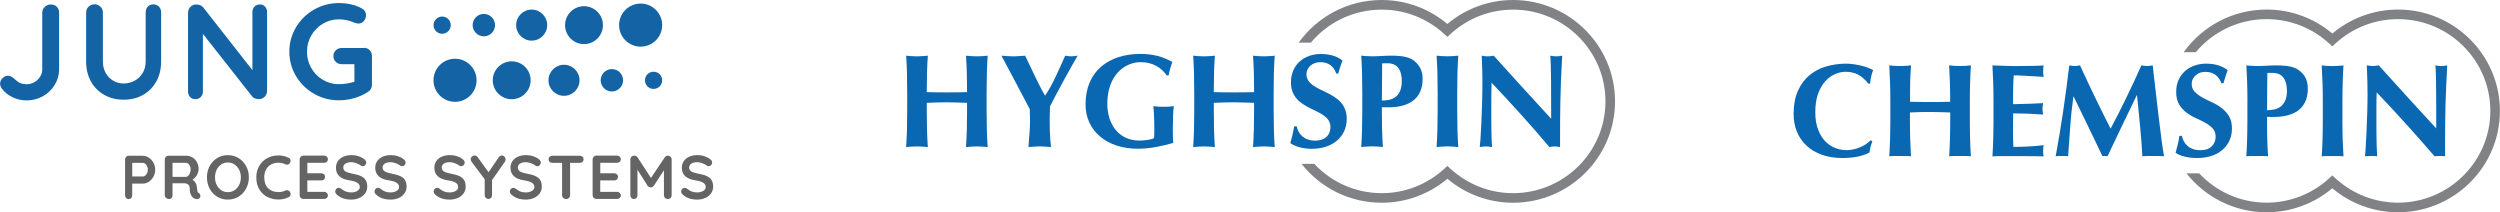 <?xml version="1.0" encoding="UTF-8"?>
<svg xmlns="http://www.w3.org/2000/svg" id="Layer_2" viewBox="0 0 636.16 54.01">
  <defs>
    <style>.cls-1{fill:#808285;}.cls-2{fill:#0a67b2;}.cls-3{fill:#646464;}.cls-4{fill:#1363a5;}</style>
  </defs>
  <g id="Layer_1-2">
    <path class="cls-1" d="M385.01,0c-6.13,0-12.02,2.16-16.71,6.1-4.69-3.94-10.58-6.1-16.71-6.1-8.71,0-16.42,4.29-21.13,10.86h3.09c4.31-5.14,10.8-8.41,18.05-8.41,5.89,0,11.53,2.2,15.89,6.18l.82.75.82-.75c4.36-3.99,10-6.18,15.89-6.18,12.96,0,23.51,10.48,23.51,23.35s-10.54,23.35-23.51,23.35c-5.88,0-11.53-2.2-15.89-6.18l-.82-.75-.82.75c-4.36,3.99-10.01,6.18-15.89,6.18-6.78,0-12.88-2.88-17.17-7.46h-3.24c4.75,6.02,12.13,9.9,20.41,9.9,6.13,0,12.02-2.16,16.71-6.1,4.69,3.94,10.58,6.1,16.71,6.1,14.31,0,25.95-11.57,25.95-25.79S399.31,0,385.01,0Z"></path>
    <path class="cls-2" d="M246.07,26.17c-1.72-.03-3.4-.14-5.12-.14s-3.4.07-5.12.14v1.92c0,3.77.07,6.37.27,9.34-.74-.07-1.65-.17-2.76-.17s-2.02.1-2.76.17c.2-2.97.27-5.56.27-9.34v-4.58c0-3.78-.07-6.37-.27-9.34.74.07,1.65.17,2.76.17s2.02-.1,2.76-.17c-.2,2.93-.27,5.53-.27,9.27,1.15.03,2.76.07,5.16.07s3.81-.03,5.09-.07c0-3.74-.07-6.34-.27-9.27.74.07,1.65.17,2.76.17s2.02-.1,2.76-.17c-.2,2.97-.27,5.56-.27,9.34v4.58c0,3.77.07,6.37.27,9.34-.74-.07-1.65-.17-2.76-.17s-2.02.1-2.76.17c.2-2.97.27-5.56.27-9.34v-1.92Z"></path>
    <path class="cls-2" d="M265.96,24.28c1.82-2.56,3.61-6.81,5.09-10.11.51.07,1.01.17,1.55.17s1.04-.1,1.62-.17c-1.48,2.53-4.89,8.66-7.04,12.91,0,1.08-.07,2.19-.07,3.3,0,2.23.03,4.52.34,7.04-.94-.07-1.92-.17-2.87-.17s-1.92.1-2.87.17c.1-2.16.4-4.41.4-6.5,0-1.04-.03-2.09-.07-3.13-2.33-4.48-6.17-11.7-7.21-13.62,1.01.07,2.02.17,3.03.17s1.99-.1,3-.17c1.55,3.34,4.08,8.56,5.02,10.11h.07Z"></path>
    <path class="cls-2" d="M296.9,19.19c-1.42-2.02-3.57-3.37-6.64-3.37-4.18,0-8.49,3.47-8.49,10.55,0,5.36,3,9.4,8.19,9.4,1.15,0,3.13-.24,3.67-.61.1-.54.1-1.38.1-2.36,0-3.64-.2-5.16-.24-5.8.44.07,1.11.17,2.49.17,1.62,0,2.29-.1,2.73-.17-.17.71-.27,3.51-.27,5.66,0,1.42.03,3.2.1,3.71-2.93.84-6.03,1.48-9,1.48-7.75,0-13.31-4.42-13.31-11.29,0-8.56,6.03-12.84,13.96-12.84,3.4,0,5.7.74,8.12,2.02-.37,1.15-.74,2.29-.94,3.44h-.47Z"></path>
    <path class="cls-2" d="M319.11,26.17c-1.72-.03-3.4-.14-5.12-.14s-3.4.07-5.12.14v1.92c0,3.77.07,6.37.27,9.34-.74-.07-1.65-.17-2.76-.17s-2.02.1-2.76.17c.2-2.97.27-5.56.27-9.34v-4.58c0-3.78-.07-6.37-.27-9.34.74.07,1.65.17,2.76.17s2.02-.1,2.76-.17c-.2,2.93-.27,5.53-.27,9.27,1.15.03,2.76.07,5.16.07s3.81-.03,5.09-.07c0-3.74-.07-6.34-.27-9.27.74.07,1.65.17,2.76.17s2.02-.1,2.76-.17c-.2,2.97-.27,5.56-.27,9.34v4.58c0,3.77.07,6.37.27,9.34-.74-.07-1.65-.17-2.76-.17s-2.02.1-2.76.17c.2-2.97.27-5.56.27-9.34v-1.92Z"></path>
    <path class="cls-2" d="M340.04,18.72c-.71-1.92-2.02-2.9-4.08-2.9s-3.51,1.42-3.51,3.04c0,4.99,10.25,3.74,10.25,11.39,0,4.52-3.57,7.62-8.93,7.62-2.43,0-4.45-.71-5.43-1.45.44-1.55.74-2.76.98-4.28h.64c.37,1.95,1.92,3.64,4.65,3.64s3.94-1.55,3.94-3.44c0-5.09-10.05-3.74-10.05-11.39,0-4.65,3.57-7.21,7.58-7.21,2.43,0,4.25.64,5.53,1.65-.4,1.04-.64,1.85-1.08,3.34h-.51Z"></path>
    <path class="cls-2" d="M346.65,23.5c0-3.78-.07-6.37-.27-9.34.74.07,1.65.17,2.76.17,1.55,0,3.3-.17,4.92-.17,3.17,0,4.82.5,5.86,1.38,1.41,1.18,2.09,2.56,2.09,4.55,0,5.16-3.64,7.21-8.66,7.21h-1.72c0,3.37.03,6.74.27,10.11-.74-.07-1.65-.17-2.76-.17s-2.02.1-2.76.17c.2-2.97.27-5.56.27-9.34v-4.58ZM353.12,16.09c-.54,0-1.04,0-1.41.03-.03,3.17-.07,6.34-.07,9.47,2.26,0,5.06-.61,5.06-4.95,0-3.44-1.65-4.55-3.57-4.55Z"></path>
    <path class="cls-2" d="M365.83,23.5c0-3.78-.07-6.37-.27-9.34.74.07,1.65.17,2.76.17s2.02-.1,2.76-.17c-.2,2.97-.27,5.56-.27,9.34v4.58c0,3.77.07,6.37.27,9.34-.74-.07-1.65-.17-2.76-.17s-2.02.1-2.76.17c.2-2.97.27-5.56.27-9.34v-4.58Z"></path>
    <path class="cls-2" d="M377.05,14.17c.51.1,1.01.17,1.52.17s1.01-.07,1.52-.17c4.85,5.36,9.67,10.68,14.63,16.04,0-5.36,0-14.53-.24-16.04.51.1,1.01.17,1.52.17s1.01-.07,1.52-.17c-.54,9.81-.54,14.29-.54,23.26-.47-.1-.91-.17-1.38-.17s-.91.07-1.32.17c-4.62-5.46-9.54-10.92-14.73-16.38-.07,2.53-.07,5.33-.07,7.85,0,5.39.1,7.28.2,8.53-.54-.1-1.08-.17-1.58-.17s-1.04.07-1.55.17c.17-.98.67-9.67.67-16.55,0-3.04-.13-5.09-.17-6.71Z"></path>
    <path class="cls-1" d="M610.21,2.43c-6.13,0-12.02,2.16-16.71,6.1-4.69-3.94-10.58-6.1-16.71-6.1-8.71,0-16.42,4.29-21.13,10.85h3.08c4.31-5.14,10.8-8.41,18.04-8.41,5.89,0,11.53,2.2,15.89,6.18l.82.75.82-.75c4.36-3.99,10-6.18,15.89-6.18,12.96,0,23.5,10.47,23.5,23.35s-10.54,23.35-23.5,23.35c-5.88,0-11.53-2.2-15.89-6.18l-.82-.75-.82.75c-4.36,3.99-10.01,6.18-15.89,6.18-6.78,0-12.87-2.88-17.17-7.46h-3.24c4.75,6.02,12.13,9.9,20.41,9.9,6.13,0,12.02-2.16,16.71-6.1,4.69,3.94,10.58,6.1,16.71,6.1,14.3,0,25.94-11.57,25.94-25.79s-11.64-25.79-25.94-25.79"></path>
    <path class="cls-2" d="M475.98,37.4c-.13.48-.22.96-.27,1.43-1.82.92-4.11,1.38-6.87,1.38-1.95,0-3.7-.28-5.24-.83-1.54-.55-2.84-1.32-3.91-2.32-1.07-1-1.88-2.18-2.44-3.55-.56-1.37-.84-2.85-.84-4.45,0-2.33.36-4.32,1.09-5.94.73-1.63,1.71-2.95,2.93-3.97,1.22-1.02,2.64-1.77,4.26-2.24,1.62-.47,3.31-.71,5.09-.71.58,0,1.2.05,1.85.13.65.09,1.28.21,1.89.35.61.15,1.18.32,1.73.52.55.2,1.02.42,1.4.64-.23.56-.4,1.13-.52,1.7-.12.57-.21,1.15-.25,1.73h-.47c-.85-1.08-1.73-1.85-2.63-2.31-.9-.46-1.95-.69-3.17-.69-.9,0-1.8.2-2.71.61-.91.4-1.73,1.02-2.48,1.85-.74.83-1.34,1.89-1.8,3.18-.46,1.29-.69,2.83-.69,4.63s.24,3.21.71,4.43c.47,1.22,1.08,2.22,1.84,3,.75.77,1.61,1.34,2.56,1.7.95.36,1.91.54,2.88.54.54,0,1.09-.06,1.65-.18.56-.12,1.11-.29,1.65-.51.54-.21,1.05-.48,1.53-.79.48-.31.9-.66,1.26-1.04l.44.27c-.18.47-.34.95-.47,1.43Z"></path>
    <path class="cls-2" d="M493.69,28.54c-.85-.03-1.71-.05-2.56-.05s-1.71.01-2.56.03c-.85.02-1.71.06-2.56.1v1.92c0,1.86.02,3.52.07,4.97s.11,2.87.2,4.26c-.38-.05-.8-.07-1.25-.07h-3.03c-.45,0-.86.02-1.25.07.09-1.39.16-2.81.2-4.26.04-1.45.07-3.1.07-4.97v-4.58c0-1.86-.02-3.52-.07-4.97-.05-1.45-.11-2.9-.2-4.36.38.05.8.08,1.25.12.45.03.95.05,1.52.05s1.07-.02,1.52-.05c.45-.03.86-.07,1.25-.12-.11,1.46-.19,2.9-.22,4.33-.03,1.43-.05,3.07-.05,4.93.58.02,1.29.04,2.1.05.82.01,1.84.02,3.05.02s2.2,0,2.96-.02c.76-.01,1.47-.03,2.12-.05,0-1.86-.02-3.51-.07-4.93-.05-1.43-.11-2.87-.2-4.33.38.05.8.08,1.25.12.45.03.95.05,1.52.05s1.07-.02,1.52-.05c.45-.03.86-.07,1.25-.12-.09,1.46-.16,2.91-.2,4.36-.05,1.45-.07,3.1-.07,4.97v4.58c0,1.86.02,3.52.07,4.97.04,1.45.11,2.87.2,4.26-.38-.05-.8-.07-1.25-.07h-3.03c-.45,0-.86.02-1.25.07.09-1.39.16-2.81.2-4.26.04-1.45.07-3.1.07-4.97v-1.92c-.85-.02-1.71-.05-2.56-.08Z"></path>
    <path class="cls-2" d="M507.2,21c-.05-1.45-.11-2.9-.2-4.36,1.01.02,2.01.06,3,.1.99.05,1.99.07,3,.07,1.66,0,3.14-.02,4.43-.05,1.29-.03,2.16-.07,2.61-.12-.09.36-.13.83-.13,1.41,0,.36.01.64.03.84s.06.43.1.67c-.65-.04-1.36-.09-2.14-.13-.77-.04-1.53-.09-2.26-.13-.73-.04-1.39-.08-1.97-.1-.58-.02-1-.03-1.25-.03-.09,1.23-.14,2.46-.15,3.67-.01,1.21-.02,2.44-.02,3.67,1.46-.02,2.78-.06,3.96-.1s2.41-.1,3.69-.17c-.07.38-.11.67-.13.88-.02.2-.03.42-.03.64,0,.18.02.37.05.56.03.19.07.47.12.83-2.56-.2-5.11-.3-7.64-.3,0,.72,0,1.44-.02,2.16-.01.72-.02,1.44-.02,2.16,0,1.46.03,2.86.1,4.21,1.28,0,2.56-.03,3.84-.1s2.57-.18,3.87-.34c-.05.25-.08.47-.1.67s-.03.48-.03.84.01.64.03.84c.02.2.06.37.1.51-.61-.02-1.35-.04-2.24-.05-.89-.01-2.1-.02-3.65-.02h-5.34c-.51,0-.89,0-1.15.02-.26.01-.48.03-.66.05.09-1.39.16-2.81.2-4.26.04-1.45.07-3.1.07-4.97v-4.58c0-1.86-.02-3.52-.07-4.97Z"></path>
    <path class="cls-2" d="M526.8,32.23c-.18,2.51-.36,5.03-.54,7.54-.27-.05-.54-.07-.81-.07h-1.57c-.26,0-.52.02-.79.07.72-3.86,1.36-7.7,1.92-11.52.56-3.82,1.08-7.69,1.55-11.62.25.05.48.08.69.12.21.03.44.05.69.05.2,0,.42-.02.64-.05.22-.03.46-.07.71-.12.61,1.35,1.24,2.72,1.9,4.11.66,1.39,1.32,2.78,1.99,4.16.66,1.38,1.32,2.73,1.99,4.06.66,1.33,1.3,2.58,1.9,3.77,1.35-2.51,2.69-5.15,4.02-7.9,1.34-2.75,2.61-5.48,3.82-8.2.56.11,1.04.17,1.45.17.38,0,.85-.06,1.42-.17.22,1.93.47,4.01.72,6.23.26,2.22.51,4.4.76,6.52s.49,4.1.74,5.94c.25,1.84.47,3.32.67,4.45-.45-.05-.9-.07-1.36-.07h-2.75c-.47,0-.94.02-1.41.07-.11-2.31-.3-4.82-.56-7.51-.26-2.69-.52-5.37-.79-8.02h-.07c-1.28,2.65-2.54,5.25-3.77,7.81-1.23,2.56-2.46,5.13-3.67,7.71-.11-.02-.22-.04-.32-.05-.1-.01-.21-.02-.32-.02s-.22,0-.32.02c-.1.01-.21.03-.32.05-1.21-2.51-2.42-5.03-3.62-7.54-1.2-2.51-2.44-5.06-3.72-7.65h-.07c-.36,2.58-.63,5.13-.81,7.65Z"></path>
    <path class="cls-2" d="M561.22,18.28c-1.03,0-1.88.3-2.53.91-.65.61-.98,1.31-.98,2.12s.25,1.51.76,2.04,1.14,1,1.9,1.43c.76.43,1.58.84,2.46,1.23.88.39,1.7.88,2.46,1.45.76.57,1.4,1.27,1.9,2.09.51.82.76,1.87.76,3.15,0,1.12-.21,2.15-.64,3.08-.43.93-1.03,1.73-1.82,2.39-.79.66-1.72,1.17-2.81,1.52-1.09.35-2.31.52-3.65.52-1.21,0-2.3-.13-3.25-.39s-1.68-.58-2.17-.96c.22-.79.42-1.5.57-2.16.16-.65.29-1.36.4-2.12h.64c.09.49.26.96.5,1.4.25.44.56.83.94,1.16.38.34.84.6,1.38.79.54.19,1.15.29,1.82.29,1.35,0,2.34-.34,2.98-1.01.64-.67.96-1.48.96-2.42,0-.85-.25-1.55-.74-2.09-.49-.54-1.11-1.02-1.85-1.43-.74-.42-1.55-.82-2.43-1.21-.88-.39-1.68-.87-2.43-1.43s-1.36-1.25-1.85-2.07c-.49-.82-.74-1.87-.74-3.15,0-1.17.21-2.2.62-3.1.42-.9.97-1.65,1.67-2.26.7-.61,1.5-1.07,2.41-1.38.91-.31,1.87-.47,2.88-.47,1.21,0,2.27.15,3.18.44.91.29,1.69.7,2.34,1.21-.2.52-.38,1.02-.52,1.5-.15.48-.33,1.09-.56,1.84h-.51c-.72-1.93-2.08-2.9-4.08-2.9Z"></path>
    <path class="cls-2" d="M571.89,25.96c0-1.86-.02-3.52-.07-4.97-.05-1.45-.11-2.9-.2-4.36.38.05.8.08,1.25.12s.95.05,1.52.05c.79,0,1.6-.03,2.44-.08.84-.06,1.67-.08,2.48-.08,1.59,0,2.84.12,3.74.35.9.24,1.61.58,2.12,1.03.72.58,1.25,1.23,1.58,1.95.34.72.5,1.58.5,2.59,0,1.28-.21,2.38-.64,3.3-.43.92-1.03,1.67-1.8,2.24-.77.57-1.69.99-2.75,1.26-1.06.27-2.21.4-3.47.4h-1.72c0,1.68.02,3.36.05,5.04.03,1.67.11,3.33.22,4.97-.38-.05-.8-.07-1.25-.07h-3.03c-.45,0-.86.02-1.25.07.09-1.39.16-2.81.2-4.26.04-1.45.07-3.1.07-4.97v-4.58ZM581.93,23.1c0-.85-.1-1.57-.29-2.16-.19-.58-.45-1.05-.77-1.4-.33-.35-.71-.6-1.14-.76-.44-.16-.89-.24-1.36-.24h-1.11c-.11,0-.21.01-.3.03-.02,1.62-.04,3.21-.05,4.77s-.02,3.13-.02,4.7c.56,0,1.14-.06,1.74-.17.59-.11,1.14-.34,1.63-.69.49-.35.9-.85,1.21-1.5.31-.65.47-1.52.47-2.59Z"></path>
    <path class="cls-2" d="M590.99,21c-.05-1.45-.11-2.9-.2-4.36.38.05.8.08,1.25.12s.95.05,1.52.05,1.07-.02,1.52-.05c.45-.03.86-.07,1.25-.12-.09,1.46-.16,2.91-.2,4.36-.04,1.45-.07,3.1-.07,4.97v4.58c0,1.86.02,3.52.07,4.97s.11,2.87.2,4.26c-.38-.05-.8-.07-1.25-.07h-3.03c-.45,0-.86.02-1.25.07.09-1.39.16-2.81.2-4.26.04-1.45.07-3.1.07-4.97v-4.58c0-1.86-.02-3.52-.07-4.97Z"></path>
    <path class="cls-2" d="M602.44,23.34c0-1.55-.02-2.85-.07-3.91-.04-1.05-.08-1.99-.1-2.8.63.11,1.13.17,1.52.17s.89-.06,1.52-.17c2.45,2.72,4.87,5.39,7.26,8.02,2.39,2.63,4.84,5.3,7.36,8.02v-6.2c0-1.1,0-2.18-.02-3.25-.01-1.07-.02-2.05-.03-2.95-.01-.9-.03-1.67-.07-2.32-.03-.65-.07-1.09-.12-1.31.63.11,1.13.17,1.52.17s.89-.06,1.52-.17c-.11,2.04-.2,3.89-.27,5.54-.07,1.65-.12,3.21-.17,4.66-.04,1.46-.07,2.9-.08,4.33-.01,1.43-.02,2.95-.02,4.56v4.04c-.45-.05-.91-.07-1.38-.07-.49,0-.93.02-1.31.07-4.63-5.39-9.53-10.81-14.72-16.27-.02.65-.04,1.3-.05,1.95-.01.65-.02,1.31-.02,1.99v3.91c0,1.35,0,2.49.02,3.44s.03,1.74.05,2.39c.02.65.04,1.18.07,1.6.02.42.04.75.07.99-.27-.05-.54-.07-.81-.07h-.77c-.52,0-1.03.02-1.55.07.04-.18.1-.82.17-1.92.07-1.1.14-2.44.22-4.02.08-1.58.15-3.3.2-5.15.06-1.85.08-3.63.08-5.34Z"></path>
    <path class="cls-4" d="M92.59,12.21h-5.64c-.6,0-1.1.2-1.5.58-.4.39-.61.88-.61,1.48s.2,1.09.61,1.48.9.58,1.5.58h3.23v4.47c-.55.18-1.2.34-1.92.45-.74.11-1.42.17-2.06.17-1.47,0-2.82-.38-4.06-1.12-1.24-.74-2.22-1.74-2.94-3s-1.08-2.64-1.08-4.13.36-2.87,1.08-4.13,1.7-2.26,2.94-3c1.24-.74,2.59-1.12,4.06-1.12,1.33,0,2.61.26,3.85.79.41.18.79.28,1.14.28.55,0,1.02-.21,1.39-.64s.56-.93.56-1.5c0-.34-.08-.66-.26-.97-.17-.29-.43-.54-.77-.72-1.67-.92-3.64-1.38-5.91-1.38s-4.36.56-6.3,1.67c-1.93,1.11-3.45,2.61-4.58,4.5-1.12,1.89-1.69,3.96-1.69,6.2s.56,4.31,1.69,6.2c1.12,1.89,2.64,3.39,4.58,4.5,1.92,1.11,4.02,1.67,6.3,1.67,2.69,0,5.15-.7,7.39-2.1.71-.43,1.06-1.06,1.06-1.86v-7.29c0-.6-.2-1.1-.58-1.5-.39-.4-.88-.61-1.48-.61M66.12,1.14c-.55,0-1,.18-1.36.55-.35.37-.53.83-.53,1.38v14.78L51.72,1.89c-.16-.23-.41-.41-.74-.55-.34-.14-.67-.2-1.02-.2-.6,0-1.1.2-1.5.61-.4.4-.61.9-.61,1.5v20.05c0,.55.17,1.01.52,1.38.34.37.79.55,1.34.55s1.04-.18,1.39-.55.53-.83.53-1.38v-14.69l12.61,16.02c.14.18.36.33.67.43s.62.16.94.16c.6,0,1.1-.2,1.5-.61.4-.4.61-.9.61-1.5V3.06c0-.55-.17-1.01-.52-1.38-.34-.37-.79-.55-1.34-.55M39,1.11c-.6,0-1.06.2-1.41.58-.34.39-.52.89-.52,1.51v12.44c0,1.1-.25,2.08-.77,2.94-.52.86-1.2,1.51-2.06,1.97s-1.78.69-2.77.69-1.82-.23-2.63-.69c-.81-.46-1.46-1.11-1.94-1.97s-.72-1.84-.72-2.94V3.2c0-.6-.2-1.1-.62-1.5s-.89-.61-1.44-.61c-.64,0-1.17.2-1.58.61-.41.4-.62.9-.62,1.5v12.44c0,1.9.4,3.59,1.2,5.05s1.93,2.61,3.39,3.44c1.46.83,3.11,1.24,4.97,1.24s3.5-.41,4.95-1.24c1.44-.83,2.57-1.97,3.37-3.44s1.2-3.15,1.2-5.05V3.2c0-.62-.18-1.12-.55-1.51-.37-.39-.85-.58-1.44-.58M6.82,25.55c1.49,0,2.87-.36,4.13-1.08s2.26-1.69,2.99-2.91c.74-1.21,1.1-2.51,1.1-3.89V3.23c0-.62-.2-1.12-.58-1.51s-.91-.58-1.55-.58c-.57,0-1.08.2-1.51.61-.43.4-.65.9-.65,1.5v14.44c0,.64-.18,1.25-.55,1.84-.37.58-.85,1.05-1.47,1.39-.61.34-1.24.52-1.91.52-.57,0-1.09-.08-1.55-.26-.46-.17-.91-.47-1.34-.88-.69-.69-1.33-1.03-1.92-1.03-.46,0-.91.2-1.34.6s-.65.88-.65,1.42c0,.39.14.79.41,1.2.71.97,1.63,1.71,2.75,2.25,1.12.54,2.34.81,3.64.81"></path>
    <path class="cls-3" d="M177.43,50.79c.71,0,1.38-.13,2-.4.62-.27,1.11-.65,1.48-1.15s.56-1.08.56-1.74c0-.7-.14-1.27-.41-1.69-.27-.43-.68-.76-1.22-1.01s-1.26-.45-2.16-.61c-.79-.15-1.38-.34-1.75-.56s-.56-.57-.56-1.02c0-.4.18-.72.54-.97s.88-.37,1.53-.37c.38,0,.83.09,1.31.28s.87.38,1.14.61c.12.09.27.14.43.14.24,0,.45-.09.63-.28.18-.18.27-.39.27-.64,0-.31-.16-.59-.46-.83-.38-.33-.88-.59-1.46-.79s-1.2-.29-1.86-.29c-.74,0-1.4.13-2,.38s-1.06.63-1.42,1.11c-.34.49-.52,1.06-.52,1.72,0,1.8,1.15,2.87,3.45,3.21.91.14,1.58.34,2,.61.42.27.63.64.63,1.11,0,.38-.21.71-.64.97s-.93.39-1.51.39c-.55,0-1.02-.08-1.42-.24-.4-.16-.81-.41-1.23-.75-.16-.12-.34-.19-.53-.19-.25,0-.47.09-.65.28-.18.18-.27.39-.27.64,0,.3.14.58.43.83.52.45,1.06.77,1.65.96s1.26.29,2.01.29M169.94,39.61c-.15,0-.29.04-.43.11-.14.08-.25.18-.34.3l-3.52,5.26-3.43-5.26c-.08-.12-.2-.23-.36-.3-.16-.08-.31-.11-.47-.11-.27,0-.51.09-.7.28-.2.19-.29.42-.29.68v9.1c0,.27.08.5.25.69s.38.28.65.28.49-.09.66-.27c.16-.18.25-.41.25-.7v-6.48l2.59,4.1c.11.12.23.23.36.3.14.08.27.11.41.1.15,0,.29-.02.43-.1.14-.08.25-.18.36-.3l2.59-3.96v6.34c0,.29.09.52.28.7.18.18.42.27.71.27s.53-.09.7-.28c.18-.18.27-.41.27-.69v-9.1c0-.27-.1-.5-.29-.69-.2-.18-.43-.28-.68-.28M157,48.82h-4.26v-2.91h3.55c.29,0,.52-.08.7-.25s.27-.38.27-.64-.09-.5-.28-.67-.41-.26-.68-.26h-3.55v-2.67h4.26c.29,0,.52-.08.7-.25s.27-.38.27-.64-.09-.49-.28-.67c-.18-.17-.41-.26-.68-.26h-5.26c-.27,0-.5.09-.68.28s-.28.41-.28.69v9.09c0,.27.09.5.28.69s.41.28.68.28h5.26c.27,0,.5-.08.68-.25.18-.16.28-.38.28-.65,0-.25-.09-.45-.28-.64-.18-.18-.41-.28-.68-.28M147.54,39.63h-6.98c-.27,0-.5.08-.68.25-.18.16-.28.38-.28.65s.09.49.27.66.41.25.7.25h2.46v8.24c0,.27.1.5.29.69.19.18.43.28.72.28s.54-.09.74-.28c.2-.18.29-.41.29-.69v-8.24h2.46c.29,0,.52-.08.7-.25s.27-.38.27-.65-.09-.49-.27-.66c-.18-.16-.41-.25-.7-.25M133.83,50.79c.71,0,1.38-.13,2-.4.61-.27,1.11-.65,1.48-1.15s.56-1.08.56-1.74c0-.7-.14-1.27-.41-1.69-.27-.43-.68-.76-1.22-1.01s-1.26-.45-2.16-.61c-.79-.15-1.38-.34-1.75-.56s-.56-.57-.56-1.02c0-.4.18-.72.54-.97s.88-.37,1.53-.37c.38,0,.83.09,1.31.28s.87.38,1.14.61c.12.09.27.14.43.14.24,0,.45-.09.63-.28.18-.18.27-.39.27-.64,0-.31-.16-.59-.46-.83-.38-.33-.87-.59-1.46-.79-.58-.2-1.2-.29-1.86-.29-.74,0-1.4.13-2,.38s-1.07.63-1.42,1.11c-.34.49-.52,1.06-.52,1.72,0,1.8,1.15,2.87,3.45,3.21.91.14,1.58.34,2,.61.42.27.63.64.63,1.11,0,.38-.21.71-.64.97s-.93.39-1.51.39c-.55,0-1.02-.08-1.42-.24-.4-.16-.81-.41-1.23-.75-.16-.12-.34-.19-.53-.19-.25,0-.47.09-.65.28s-.27.39-.27.64c0,.3.14.58.43.83.52.45,1.06.77,1.65.96s1.26.29,2.01.29M128.65,40.55c0-.27-.1-.5-.29-.7-.19-.19-.41-.29-.66-.29-.3,0-.56.16-.79.47l-2.59,3.79-2.77-3.82c-.22-.29-.47-.44-.77-.44-.24,0-.47.09-.68.28-.21.18-.32.41-.32.69,0,.24.1.49.29.74l3.27,4.34v4.05c0,.27.09.5.28.69s.41.28.67.28.47-.09.65-.28c.18-.18.27-.41.27-.69v-3.83l3.28-4.7c.11-.18.17-.37.17-.58M114.46,50.79c.71,0,1.38-.13,2-.4.62-.27,1.11-.65,1.48-1.15s.56-1.08.56-1.74c0-.7-.14-1.27-.41-1.69-.27-.43-.68-.76-1.22-1.01s-1.26-.45-2.16-.61c-.79-.15-1.38-.34-1.75-.56-.38-.23-.56-.57-.56-1.02,0-.4.18-.72.54-.97s.88-.37,1.53-.37c.38,0,.83.09,1.31.28.48.18.87.38,1.14.61.12.09.27.14.43.14.24,0,.45-.09.63-.28s.27-.39.27-.64c0-.31-.16-.59-.46-.83-.38-.33-.88-.59-1.46-.79-.58-.2-1.2-.29-1.87-.29-.74,0-1.4.13-2,.38s-1.06.63-1.42,1.11c-.34.49-.52,1.06-.52,1.72,0,1.8,1.15,2.87,3.44,3.21.91.14,1.58.34,2,.61.42.27.63.64.63,1.11,0,.38-.21.71-.64.97s-.93.39-1.51.39c-.55,0-1.02-.08-1.42-.24-.4-.16-.81-.41-1.23-.75-.16-.12-.34-.19-.53-.19-.25,0-.47.09-.65.28-.18.18-.27.39-.27.64,0,.3.14.58.43.83.52.45,1.06.77,1.65.96s1.26.29,2.01.29M99.42,50.79c.71,0,1.38-.13,2-.4s1.11-.65,1.48-1.15.56-1.08.56-1.74c0-.7-.14-1.27-.41-1.69-.27-.43-.68-.76-1.22-1.01-.54-.25-1.26-.45-2.16-.61-.79-.15-1.38-.34-1.75-.56-.38-.23-.56-.57-.56-1.02,0-.4.18-.72.54-.97s.88-.37,1.53-.37c.38,0,.83.09,1.31.28.48.18.87.38,1.14.61.12.09.27.14.43.14.24,0,.45-.09.63-.28.18-.18.27-.39.27-.64,0-.31-.16-.59-.46-.83-.38-.33-.88-.59-1.46-.79-.58-.2-1.2-.29-1.87-.29-.74,0-1.4.13-2,.38s-1.07.63-1.42,1.11c-.34.49-.52,1.06-.52,1.72,0,1.8,1.15,2.87,3.44,3.21.91.14,1.58.34,2,.61s.63.64.63,1.11c0,.38-.21.71-.64.97s-.93.39-1.51.39c-.55,0-1.02-.08-1.42-.24-.4-.16-.81-.41-1.23-.75-.16-.12-.34-.19-.53-.19-.25,0-.47.09-.65.28-.18.18-.27.39-.27.64,0,.3.14.58.43.83.52.45,1.06.77,1.65.96.59.19,1.26.29,2.01.29M89.41,50.79c.71,0,1.38-.13,2-.4.61-.27,1.11-.65,1.48-1.15s.56-1.08.56-1.74c0-.7-.14-1.27-.41-1.69-.27-.43-.68-.76-1.22-1.01-.54-.25-1.26-.45-2.16-.61-.79-.15-1.38-.34-1.75-.56s-.56-.57-.56-1.02c0-.4.18-.72.54-.97s.88-.37,1.53-.37c.38,0,.83.09,1.31.28s.87.38,1.14.61c.12.09.27.14.43.14.24,0,.45-.09.63-.28s.27-.39.27-.64c0-.31-.16-.59-.46-.83-.38-.33-.88-.59-1.46-.79-.58-.2-1.2-.29-1.86-.29-.74,0-1.4.13-2,.38s-1.07.63-1.42,1.11c-.34.49-.52,1.06-.52,1.72,0,1.8,1.15,2.87,3.44,3.21.91.14,1.58.34,2,.61s.63.64.63,1.11c0,.38-.21.71-.64.97s-.93.39-1.51.39c-.55,0-1.02-.08-1.42-.24-.4-.16-.81-.41-1.23-.75-.16-.12-.34-.19-.53-.19-.25,0-.47.09-.65.28-.18.18-.27.39-.27.64,0,.3.14.58.43.83.52.45,1.06.77,1.65.96.59.19,1.26.29,2.01.29M82.47,48.82h-4.26v-2.91h3.55c.29,0,.52-.08.69-.25.18-.16.27-.38.27-.64s-.09-.5-.27-.67-.41-.26-.69-.26h-3.55v-2.67h4.26c.29,0,.52-.08.7-.25s.27-.38.27-.64-.09-.49-.28-.67c-.18-.17-.41-.26-.69-.26h-5.26c-.27,0-.5.09-.68.28-.18.18-.28.41-.28.69v9.09c0,.27.09.5.28.69.18.18.41.28.68.28h5.26c.27,0,.5-.08.69-.25.18-.16.28-.38.28-.65,0-.25-.09-.45-.28-.64-.18-.18-.41-.28-.69-.28M73.47,40.16c-.79-.41-1.66-.61-2.59-.61-1.08,0-2.05.24-2.91.71-.86.47-1.53,1.14-2.02,1.99s-.73,1.81-.73,2.87c0,1.2.25,2.23.77,3.08.52.85,1.2,1.49,2.05,1.92s1.8.65,2.83.65c.93,0,1.79-.2,2.61-.61.16-.07.28-.18.36-.31.08-.14.12-.29.12-.46,0-.23-.08-.44-.24-.65-.19-.23-.42-.34-.7-.34-.15,0-.31.04-.5.12-.47.25-1.02.36-1.66.36-1.08,0-1.95-.32-2.62-.96-.66-.64-1-1.58-1-2.82,0-.72.15-1.37.44-1.92s.71-1,1.26-1.3c.55-.31,1.19-.47,1.92-.47.6,0,1.15.12,1.66.36.18.09.35.14.53.14.26,0,.47-.11.65-.33.16-.21.24-.43.24-.65,0-.37-.16-.63-.49-.8M61.29,45.13c0,.7-.14,1.33-.43,1.91-.29.57-.68,1.02-1.18,1.36s-1.07.5-1.69.5-1.2-.16-1.7-.5c-.5-.33-.88-.79-1.16-1.36s-.42-1.21-.42-1.92.14-1.34.42-1.92c.28-.57.66-1.03,1.16-1.36s1.06-.49,1.7-.49,1.2.16,1.69.5.89.79,1.18,1.36c.29.57.43,1.21.43,1.91M63.33,45.13c0-1.04-.23-1.99-.7-2.85-.46-.87-1.1-1.55-1.91-2.05-.81-.5-1.73-.75-2.74-.75s-1.93.25-2.74.75c-.81.5-1.45,1.19-1.9,2.05-.46.87-.68,1.82-.68,2.85s.23,1.99.68,2.86c.46.87,1.09,1.55,1.9,2.05.81.5,1.73.75,2.74.75s1.93-.25,2.74-.75c.81-.5,1.45-1.19,1.91-2.05.46-.87.7-1.82.7-2.86M47.35,45h-3.45v-3.57h3.45c.19,0,.37.07.55.22.18.15.33.34.44.59.11.25.17.52.17.81,0,.34-.06.67-.17.97s-.26.54-.44.71c-.18.18-.36.27-.55.27M50.56,49.09c-.15-.07-.24-.18-.29-.32-.04-.14-.08-.38-.12-.7,0-.16-.02-.32-.05-.49-.07-.78-.43-1.39-1.09-1.86.45-.29.82-.69,1.1-1.19s.43-1.01.43-1.53c0-.64-.15-1.21-.43-1.73s-.67-.92-1.15-1.21-1-.44-1.54-.44h-4.53c-.27,0-.5.09-.68.28-.18.18-.28.41-.28.69v9.09c0,.27.11.5.34.69.22.18.49.28.79.28.25,0,.45-.09.61-.27.16-.18.23-.41.23-.7v-3.05h2.94c.46,0,.81.11,1.06.33.25.22.37.52.37.9,0,1.32.38,2.19,1.13,2.63.21.11.44.17.69.17.33,0,.56-.09.72-.28.12-.16.19-.33.19-.52,0-.15-.04-.29-.11-.43-.08-.14-.19-.25-.32-.33M36.38,44.91h-2.73v-3.47h2.73c.2,0,.39.08.59.25s.35.38.47.65.18.55.18.84-.06.57-.18.84c-.12.27-.28.48-.47.65s-.39.25-.59.25M36.38,39.63h-3.59c-.27,0-.5.09-.68.28s-.28.41-.28.69v9.09c0,.27.08.5.25.69.16.18.38.28.65.28s.49-.09.66-.27c.17-.18.25-.41.25-.7v-2.97h2.73c.53,0,1.04-.16,1.52-.48s.87-.75,1.16-1.29c.29-.54.44-1.13.44-1.76s-.15-1.23-.44-1.77-.68-.97-1.16-1.29c-.48-.32-.99-.48-1.52-.48"></path>
    <path class="cls-4" d="M112.51,8.59c1.21,0,2.19-.98,2.19-2.19s-.98-2.19-2.19-2.19-2.19.98-2.19,2.19.98,2.19,2.19,2.19"></path>
    <path class="cls-4" d="M123.12,9.24c1.57,0,2.85-1.28,2.85-2.85s-1.28-2.85-2.85-2.85-2.85,1.28-2.85,2.85,1.28,2.85,2.85,2.85"></path>
    <path class="cls-4" d="M135.29,10.34c2.18,0,3.95-1.77,3.95-3.95s-1.77-3.95-3.95-3.95-3.95,1.77-3.95,3.95,1.77,3.95,3.95,3.95"></path>
    <path class="cls-4" d="M148.61,11.22c2.66,0,4.82-2.16,4.82-4.82s-2.16-4.82-4.82-4.82-4.82,2.16-4.82,4.82,2.16,4.82,4.82,4.82"></path>
    <path class="cls-4" d="M163.02,11.87c3.02,0,5.48-2.45,5.48-5.48s-2.45-5.48-5.48-5.48-5.48,2.45-5.48,5.48,2.45,5.48,5.48,5.48"></path>
    <path class="cls-4" d="M166.31,22.63c-1.21,0-2.19-.98-2.19-2.19s.98-2.19,2.19-2.19,2.19.98,2.19,2.19-.98,2.19-2.19,2.19"></path>
    <path class="cls-4" d="M155.7,23.28c-1.57,0-2.85-1.28-2.85-2.85s1.28-2.85,2.85-2.85,2.85,1.28,2.85,2.85-1.28,2.85-2.85,2.85"></path>
    <path class="cls-4" d="M143.52,24.38c-2.18,0-3.95-1.77-3.95-3.95s1.77-3.95,3.95-3.95,3.95,1.77,3.95,3.95-1.77,3.95-3.95,3.95"></path>
    <path class="cls-4" d="M130.21,25.25c-2.66,0-4.82-2.16-4.82-4.82s2.16-4.82,4.82-4.82,4.82,2.16,4.82,4.82-2.16,4.82-4.82,4.82"></path>
    <path class="cls-4" d="M115.79,25.91c-3.03,0-5.48-2.45-5.48-5.48s2.45-5.48,5.48-5.48,5.48,2.45,5.48,5.48-2.45,5.48-5.48,5.48"></path>
  </g>
</svg>
